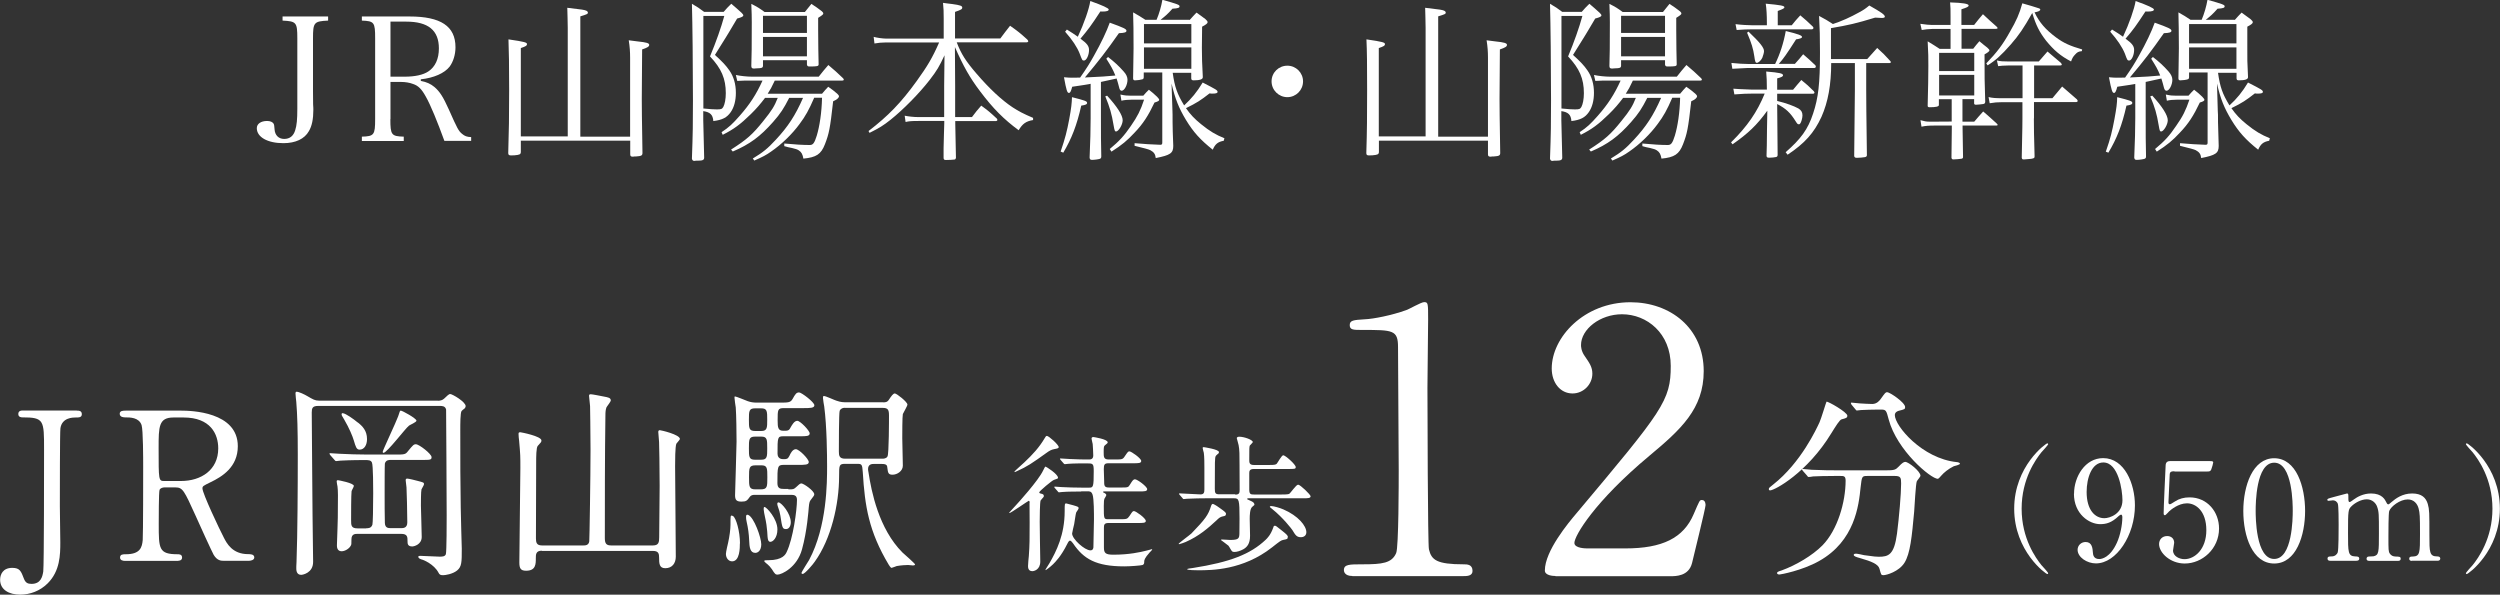 <svg viewBox="0 0 218.45 51.96" xmlns="http://www.w3.org/2000/svg"><rect x="0" y="0" width="218.45" height="51.96" fill="#333333" stroke="none"/><g fill="#fff"><path d="m6.7 35.88c.18 0 .45 0 .45.31 0 .29-.25.29-.54.29-.23 0-1.19 0-1.33.94-.05.31-.05 5.8-.05 6.82 0 .45.04 2.65.04 3.15 0 1.08-.02 2.5-1.1 3.58-.67.67-1.55.99-2.41.99-.97 0-1.75-.43-1.75-1.3 0-.45.23-1.04 1.06-1.04.67 0 .77.29 1.03.97.13.32.31.43.65.43.83 0 .96-.65 1.03-1.08.07-.54.07-9.31.07-10.68 0-2.54 0-2.79-1.89-2.79-.07 0-.36 0-.36-.29 0-.31.27-.31.45-.31h4.66z"/><path d="m15.81 35.88c.87 0 4.97.09 4.97 3.11 0 1.84-1.39 2.67-2.39 3.15-.63.31-.7.34-.7.54 0 .43 1.51 3.62 1.87 4.3.25.49.74 1.44 2.12 1.44.18 0 .54 0 .54.29 0 .25-.36.29-.45.29h-2.25c-.18 0-.54 0-.85-.52-.11-.18-1.39-2.97-1.58-3.42-.99-2.18-1.12-2.47-1.75-2.47h-.99c-.13 0-.36.07-.41.22-.07.18-.07 2.56-.07 2.97 0 2.18 0 2.65 1.66 2.65.12 0 .38 0 .38.29s-.32.29-.52.29h-4.45c-.18 0-.45-.04-.45-.29 0-.29.25-.29.5-.29 1.24 0 1.42-.58 1.48-1.24.04-.61.04-5.56.04-6.41 0-.67 0-3.19-.14-3.64-.23-.67-1.01-.67-1.42-.67-.11 0-.49 0-.49-.32 0-.27.32-.27.54-.27h4.83zm-.65.6c-1.3 0-1.3.81-1.3 2.67 0 2.83 0 2.88.49 2.88h1.46c1.77 0 3.26-.97 3.26-2.85 0-1.26-.68-2.7-3.03-2.7z"/><path d="m38.26 35.02c.2 0 .4-.05.54-.18.27-.25.41-.41.54-.41.18 0 1.35.68 1.35 1.06 0 .07-.04.14-.09.2-.13.09-.23.18-.27.23-.11.16-.11 1.15-.11 1.6 0 2.68 0 4.72.04 6.86 0 .56.09 3.48.09 3.56 0 1.19 0 1.57-.41 1.91-.4.32-1.04.41-1.22.41-.25 0-.32-.05-.41-.23-.38-.72-1.31-1.12-1.49-1.15-.25-.07-.27-.2-.27-.22 0-.09.09-.09.18-.09.25 0 1.42.07 1.69.07.2 0 .47 0 .54-.22.07-.23.07-2.92.07-3.39 0-.72-.04-9.11-.05-9.24-.07-.32-.36-.32-.54-.32h-10.64c-.5 0-.56.2-.56.58 0 1.42.07 7.94.07 9 0 .58.05 3.42.05 4.05 0 .97-.92 1.13-1.04 1.13-.43 0-.43-.43-.43-.59 0-.04 0-.25.02-.54.09-2.45.11-6.64.11-9.34 0-2.2-.04-3.53-.13-4.63-.02-.11-.07-.7-.07-.76 0-.07.02-.14.09-.14.22 0 .72.25.94.38.5.29.67.4 1.03.4h10.41zm-6.26 11.14c.18 0 .43 0 .54-.31.04-.11.07-1.42.07-2.75 0-.36 0-2.45-.11-2.68-.09-.22-.32-.22-.63-.22-1.21 0-1.87.04-2.11.05-.07 0-.32.04-.38.04-.07 0-.11-.04-.16-.11l-.36-.41s-.07-.09-.07-.13.02-.04.07-.04c.13 0 .68.05.79.05.83.04 1.62.07 2.47.07h2.39c.83 0 .92 0 1.15-.31.43-.52.49-.59.68-.59.29 0 1.37.85 1.37 1.12 0 .25-.09.25-.94.25h-2.65c-.12 0-.41 0-.49.32-.02.14-.02 2.2-.02 2.54 0 .47 0 2.4.02 2.65.02.45.31.45.54.45h.86c.2 0 .56 0 .56-.5 0-.7-.05-2.92-.07-3.06 0-.09-.07-.52-.07-.61 0-.11.02-.16.14-.16s.76.16.9.2c.5.13.56.14.56.29 0 .09-.2.38-.22.45-.05.2-.05 1.13-.05 1.42s.07 2.3.07 2.74c0 .65-.65.83-.83.83-.4 0-.41-.25-.41-.45 0-.38 0-.65-.56-.65h-3.82c-.18 0-.52 0-.52.47 0 .43 0 .47-.07.58-.14.25-.5.47-.79.47-.41 0-.41-.41-.41-.52 0-.23.05-1.26.05-1.46.02-.49.04-1.12.04-2.92 0-.4-.02-.54-.04-.77-.02-.07-.07-.36-.07-.43s.02-.11.11-.11c.05 0 1.39.25 1.39.5 0 .09-.2.4-.2.47-.04.31-.04 2.07-.04 2.52s0 .72.56.72h.74zm-.74-9.25c.41.32.81.72.81 1.46 0 .5-.23.92-.65.92-.27 0-.34-.25-.5-.79-.11-.38-.41-1.1-.85-1.85-.2-.32-.22-.36-.22-.45s.05-.11.13-.09c.25.04.9.49 1.28.81zm5.13-.15c0 .13-.56.36-.65.43-.31.23-1.93 2.38-2.23 2.38-.07 0-.07-.07-.07-.09 0-.13 1.17-2.59 1.35-3.1.14-.45.16-.5.23-.5.13 0 1.37.68 1.37.88z"/><path d="m47.34 48.12c-.52 0-.52.34-.52.65 0 .52 0 1.1-.85 1.1-.47 0-.59-.2-.59-.72 0-1.3.09-7.06.09-8.25 0-1.03 0-1.17-.11-2.39-.02-.09-.05-.49-.05-.58 0-.13.02-.16.16-.16.05 0 1.84.34 1.84.72 0 .13-.05.18-.32.47-.14.13-.14 1.03-.14 1.37 0 1.06-.02 5.74-.02 6.7 0 .36.05.63.52.63h3.64c.14 0 .45 0 .5-.36.02-.11.11-5.67.11-8.01 0-1.6-.04-3.64-.04-3.8 0-.14-.09-.77-.09-.9 0-.11.04-.14.16-.14s.94.16 1.13.2c.38.07.61.11.61.34 0 .11-.34.52-.38.61-.07.2-.09.38-.09.77-.05 3.33-.05 7.62-.05 10.66 0 .47.14.63.54.63h3.67c.5 0 .54-.29.54-.72 0-.7.04-3.85.04-4.48 0-1.55-.04-3.62-.05-3.83 0-.13-.07-.76-.07-.88 0-.11.04-.16.14-.16.09 0 1.75.38 1.75.77 0 .07-.29.36-.31.41-.11.25-.11 1.57-.11 1.98 0 .81.04 4.41.04 5.15 0 .43.02 2.36.02 2.74 0 .58-.32 1.01-.92 1.01-.52 0-.54-.4-.54-.95 0-.29-.04-.56-.52-.56h-9.72z"/><path d="m64.65 47.48c0 .38 0 1.57-.68 1.57-.31 0-.54-.29-.54-.65 0-.16.18-.94.2-1.01.11-.5.2-1.13.2-1.53 0-.76 0-.81.11-.81.02 0 .07.02.11.04.27.16.61 1.35.61 2.4zm4.25-4.72c.41 0 .45 0 .65-.18.23-.22.36-.34.47-.34.2 0 1.13.65 1.13.95 0 .11-.04.14-.34.54-.05.07-.11.2-.14.61-.02.23-.14 2.03-.59 3.66-.43 1.58-1.78 2.21-2.14 2.21-.16 0-.23-.04-.49-.47-.11-.16-.27-.34-.36-.41-.04-.04-.31-.23-.31-.31s.2-.07.36-.07c1.26 0 1.51-.52 1.6-.72.56-1.15.9-3.67.9-4.56 0-.43-.31-.43-.56-.43h-3.17c-.14 0-.29.04-.38.16-.25.34-.31.43-.74.43s-.56-.14-.56-.56c0-.29.13-4.07.13-4.68 0-.7-.02-2.34-.07-2.99-.02-.11-.11-.72-.11-.85 0-.07 0-.11.05-.11.09 0 .92.34 1.1.41.25.09.5.13.77.13h2.02c.74 0 .95 0 1.13-.31.25-.45.34-.58.58-.58.2 0 1.33.85 1.33 1.12 0 .25-.38.25-.97.25h-1.68c-.56 0-.56.13-.56 1.08 0 .63.04.9.5.9.38 0 .49 0 .63-.29.13-.22.32-.58.59-.58.25 0 1.08.86 1.08 1.1 0 .25-.31.25-.83.25h-1.46c-.52 0-.52.09-.52 1.51 0 .49.4.49.52.49.27 0 .38 0 .52-.29.09-.2.27-.58.56-.58s1.13.86 1.13 1.12-.36.25-.96.25h-1.22c-.56 0-.56.14-.56 1.6 0 .47.27.5.54.5h.4zm-2.38 4.79c0 .58-.31.76-.52.76-.45 0-.52-.47-.54-1.13-.02-.5-.09-1.04-.22-1.6-.04-.13-.05-.31-.05-.43 0-.16.07-.2.18-.16.52.2 1.15 2 1.15 2.57zm0-9.89c.52 0 .52-.29.52-.97 0-.77 0-1.01-.54-1.01h-.52c-.54 0-.54.25-.54.99s0 .99.54.99zm0 2.51c.52 0 .52-.27.52-.99 0-.77 0-1.03-.52-1.03h-.54c-.54 0-.54.25-.54 1.03 0 .72 0 .99.52.99zm-.05 2.59c.58 0 .58-.23.58-1.04s0-1.06-.52-1.06h-.5c-.58 0-.58.23-.58 1.04s0 1.06.56 1.06h.47zm.88 4.59c-.27 0-.27-.23-.31-.9-.02-.32-.09-.83-.2-1.3-.04-.13-.11-.58-.11-.65 0-.09 0-.2.07-.2.18 0 1.13 1.03 1.13 1.96 0 .74-.4 1.08-.59 1.08zm1.75-1.71c0 .32-.16.59-.41.59-.32 0-.34-.11-.5-1.17-.04-.25-.11-.52-.23-.83-.02-.07-.04-.13-.04-.2 0-.09.04-.14.12-.13.27.04 1.06.99 1.06 1.73zm8.06-10.48c.27 0 .38-.05.49-.2.25-.38.4-.58.54-.58.16 0 1.1.74 1.1.97 0 .13-.34.68-.4.83-.05.22-.05 1.78-.05 2.11 0 .34.05 2.02.05 2.4 0 .47-.49.79-.9.79-.38 0-.4-.18-.45-.58-.02-.22-.04-.36-.49-.36h-.7c-.13 0-.5 0-.5.45 0 .09.02.18.04.29.25 1.66.9 4.93 2.97 7 .18.16 1.1.97 1.1 1.04s-.11.09-.18.09-.36-.04-.43-.04c-.18 0-.59.02-.99.09-.07.02-.41.16-.45.16-.09 0-.2-.2-.25-.27-1.75-2.92-2.09-5.13-2.27-8.08-.05-.72-.09-.74-.52-.74h-1.01c-.54 0-.54.11-.54 1.1 0 2.43-.7 5.47-2.12 7.44-.14.22-.87 1.08-1.06 1.08-.07 0-.11-.05-.11-.09 0-.07.56-.95.67-1.13 1.57-2.94 1.57-6.79 1.57-8.19 0-.94-.02-3.48-.25-5.22-.02-.11-.11-.61-.11-.74 0-.05 0-.18.07-.18.18 0 .97.38 1.1.41.11.04.4.14.74.14h3.37zm-3.36.47c-.2 0-.4.14-.43.27-.07.2-.07 3.19-.07 3.55s.04.63.54.63h3.24c.13 0 .36 0 .47-.2.13-.2.13-3.28.13-3.56 0-.5-.07-.68-.56-.68h-3.31z"/><path d="m89.98 43.92s-.01-.16-.09-.16c-.04 0-1.57 1.07-1.68 1.07-.01 0-.03-.01-.03-.03s.52-.56.58-.64c.17-.18 1.98-2.17 2.39-3.05.08-.16.16-.34.21-.34.04 0 1.09.65 1.09.98 0 .06-.04.08-.35.18-.17.05-1.29.99-1.29 1.09 0 .06.05.09.1.1.22.05.3.08.3.22 0 .03 0 .06-.03.09-.03.05-.22.25-.25.3-.07.14-.08 1.57-.08 1.86-.01.49.05 2.93.05 3.47 0 .74-.57.85-.69.85-.38 0-.38-.34-.38-.46 0-.1.05-.77.07-.87.07-.98.07-1.48.07-2.9 0-.82-.01-1.6-.01-1.77zm2.53-4.86c0 .1-.05.12-.42.19-.21.04-.39.13-.66.33-1.27.91-1.66 1.18-2.57 1.59-.14.06-.16.08-.18.08-.01 0-.04 0-.04-.04s.77-.71.88-.82c.72-.68 1.29-1.3 1.75-2.08.1-.17.13-.22.21-.22.16 0 1.03.77 1.03.98zm1.95 3.89c-.3 0-1.18 0-1.64.04-.05 0-.23.03-.29.03-.04 0-.07-.03-.1-.08l-.26-.3q-.05-.06-.05-.09s.01-.03.05-.03c.09 0 .49.04.57.04.6.03 1.17.05 1.78.05h.66c.35 0 .39-.07.39-1.43 0-.68-.06-.69-.61-.69-.3 0-1.18 0-1.64.04-.05 0-.23.03-.27.03-.05 0-.08-.03-.12-.08l-.26-.3c-.04-.06-.05-.06-.05-.09 0-.01.01-.03.05-.03.05 0 .69.05.82.05.95.04.98.04 1.66.04.12 0 .38 0 .38-.35 0-.29-.04-.86-.05-1-.01-.08-.1-.4-.1-.47 0-.12.08-.14.17-.14.01 0 1.24.18 1.24.46 0 .06-.01.08-.25.27-.08.06-.1.16-.1.58s0 .65.43.65h.56c.6 0 .68 0 .86-.29.26-.38.29-.42.4-.42.16 0 1.03.61 1.03.84 0 .2-.25.2-.7.2h-2.15c-.35 0-.42.1-.42.52 0 .16.03.86.03 1 0 .42 0 .6.42.6h1.03c.6 0 .66 0 .81-.26.21-.35.3-.46.43-.46.21 0 1.07.64 1.07.86 0 .2-.23.2-.69.2h-3.04c-.08 0-.12 0-.12.05 0 .04.04.06.12.09.05.03.16.09.16.18 0 .06-.14.27-.16.31-.04.12-.06.22-.06.64 0 1.13 0 1.16.39 1.16h1c.6 0 .66 0 .86-.29.25-.38.27-.42.39-.42.16 0 1.03.62 1.03.86 0 .18-.23.18-.7.18h-2.56c-.38 0-.4.17-.4.43v1.7c0 .49.12.64.83.64 1.38 0 2.34-.22 2.86-.35.08-.01.47-.13.49-.13.01 0 .04 0 .04.03s-.19.22-.23.26c-.44.49-.47.68-.47.79 0 .14 0 .23-.14.3-.17.05-1.08.12-1.6.12-2.47 0-3.56-.65-4.47-2-.05-.06-.18-.25-.27-.25-.08 0-.14.08-.25.3-.53 1.07-1.03 1.56-1.24 1.77-.26.25-.61.51-.65.51-.01 0-.01-.01-.01-.03 0-.04.29-.47.34-.56.61-1.05 1.34-2.5 1.34-4.56 0-.64 0-.68.14-.68.01 0 .47.12.61.16.43.13.47.14.47.26 0 .08-.21.34-.22.39-.05.16-.14.86-.17 1-.03.1-.18.77-.18.82 0 .48 1.1 1.47 1.6 1.47.08 0 .22-.01.26-.25.01-.12.05-2.29.05-2.46 0-.48 0-1.79-.12-2.15-.1-.3-.25-.3-.46-.3h-.52z"/><path d="m107.12 44.93c0 .1-.05.16-.27.19-.23.04-.38.18-.53.33-.75.7-1.56 1.4-2.72 1.91-.09.04-.51.19-.56.19-.03 0-.05 0-.05-.03 0-.06 1-.79 1.12-.91 1.21-1.26 1.47-1.6 1.72-2.42.01-.03.06-.16.14-.16.04 0 .25.09.6.35.51.36.56.42.56.53zm.81-1.71c.35 0 .39-.14.39-.42 0-.73-.01-1.48-.01-2.22 0-.81 0-1.29-.08-1.68-.01-.1-.16-.56-.16-.61 0-.12.17-.13.22-.13.42 0 1.18.27 1.18.47 0 .05-.23.25-.26.3-.05.12-.05.23-.05 1.25 0 .23 0 .45.4.45h1.35c.49 0 .58-.03.66-.12s.42-.73.56-.73c.18 0 1.09.81 1.09 1.03 0 .17-.08.17-.7.17h-2.96c-.4 0-.4.21-.4.4v1.4c0 .42.14.43.42.43h2.38c.16 0 .57 0 .68-.05.14-.08.61-.81.79-.81.19 0 1.09.88 1.09 1.01 0 .18-.23.18-.69.18h-4.76s-.1.01-.1.06c0 .03.04.04.3.16.21.09.31.16.34.3.01.06-.01.09-.18.22-.22.16-.23.78-.23 1.07 0 .08.03 1.31.03 1.47 0 .69-.26.99-.6 1.18-.26.14-.55.23-.77.23-.05 0-.12-.01-.18-.04-.08-.04-.27-.44-.34-.51-.09-.09-.65-.48-.65-.49 0-.04.05-.05.08-.05.04 0 .61.04.73.04.74 0 .79-.14.8-.57 0-.38.01-.91.01-1.3 0-1.66-.05-1.77-.47-1.77h-2.48c-.23 0-1.2.01-1.64.04-.04 0-.23.03-.29.03-.04 0-.07-.03-.1-.08l-.26-.3q-.05-.06-.05-.09s.03-.03.05-.03c.26 0 1.53.09 1.83.09s.34-.17.34-.43v-1.86c0-.36 0-1.01-.05-1.34-.01-.05-.1-.35-.1-.42s.04-.08.09-.08c.01 0 1.33.19 1.33.43 0 .03 0 .06-.01.09-.04.04-.25.21-.27.26-.08.16-.08.43-.08 2.85 0 .39.05.49.39.49h1.4zm4.59 3.72c0 .16-.05.17-.36.23-.22.04-.3.1-1.01.66-2.55 2-5.29 2-6.47 2-.14 0-.95 0-.95-.1 0-.03.31-.08.51-.1 3.24-.51 5.02-1.2 6.36-2.47.14-.14.42-.4.65-1.04.05-.16.06-.18.16-.18.08 0 .13.05.6.42.43.34.53.44.53.58zm1.63-.44c0 .29-.21.44-.48.44-.36 0-.47-.17-.74-.62-.04-.07-.82-1.09-1.75-1.83-.2-.16-.22-.17-.22-.22s.1-.05.13-.05c.21 0 .78.17 1.05.29 1.3.56 2.01 1.44 2.01 2z"/><path d="m118.17 50.33c-.7 0-.74-.42-.74-.51 0-.51.48-.51 1.63-.51 1.73 0 2.56-.1 2.94-.99.22-.54.22-6.18.22-7.3 0-1.54-.06-8.99-.06-10.69 0-1.5-.45-1.5-3.13-1.5-.77 0-1.09 0-1.09-.42s.32-.45 1.31-.51c.77-.03 2.37-.35 3.62-.8.22-.06 1.31-.7 1.57-.7.35 0 .35.1.35 1.54 0 .86-.06 4.99-.06 5.95 0 1.47.03 13.76.13 14.11.22.93.67 1.31 3.04 1.31.29 0 .77 0 .77.58 0 .45-.51.45-.8.45h-9.7z"/><path d="m135.92 50.33c-.19 0-.93-.03-.93-.48 0-1.7 2.05-4.16 2.78-5.02 7.55-8.99 8.22-9.82 8.22-12.86 0-2.85-2.08-4.51-4.26-4.51-1.92 0-3.58 1.31-3.58 2.69 0 .1 0 .51.32.96.42.61.67.96.67 1.54 0 .93-.77 1.73-1.73 1.73-1.09 0-1.82-.96-1.82-2.18 0-2.72 2.82-5.79 6.88-5.79 3.46 0 6.4 2.24 6.4 6.02 0 3.3-2.02 5.12-4.74 7.39-4.83 4.03-6.56 7.01-6.56 7.62 0 .48 1.02.48 1.15.48h3.3c3.23 0 5.09-.9 5.98-3.01.51-1.18.51-1.22.71-1.22.32 0 .32.38.32.45 0 .26-1.02 4.38-1.18 5.06-.29 1.15-1.41 1.15-1.92 1.15h-10.02z"/><path d="m161.42 36.33c0 .18-.13.22-.5.31-.18.05-.5.58-.9 1.22-2.09 3.44-4.95 4.99-5.35 4.99-.07 0-.11-.04-.11-.11 0-.11.04-.13.38-.4 2.43-1.91 3.8-4.9 4.05-5.44.13-.27.59-1.8.61-1.8.12-.05 1.82.92 1.82 1.22zm1.74 5.26c-.47 0-.47.04-.58.99-.16 1.58-.5 4.7-3.64 6.45-1.48.83-3.35 1.17-3.44 1.17-.05 0-.22 0-.22-.13 0-.09.09-.13.41-.23 1.24-.45 2.68-1.3 3.55-2.18 1.33-1.35 2.03-3.8 2.03-5.67 0-.4-.18-.4-.45-.4h-.54c-.67 0-1.53.02-1.85.04-.07.02-.32.05-.38.05-.07 0-.11-.05-.16-.13l-.36-.41c-.05-.07-.07-.09-.07-.11 0-.04.02-.05.07-.05.13 0 .67.07.79.07.88.04 1.62.05 2.47.05h3.94c.81 0 .9-.04 1.19-.34.27-.29.43-.4.56-.4.29 0 1.33.83 1.33 1.21 0 .09-.29.41-.32.49-.09.18-.2 2.23-.23 2.65-.2 2.18-.34 3.66-.85 4.47-.49.77-1.57 1.08-1.84 1.08-.2 0-.2-.05-.34-.56-.11-.41-.72-.65-1.66-.92-.4-.11-.59-.18-.59-.29s.16-.11.2-.11c.13 0 .61.11.7.13.95.13 1.06.14 1.28.14.86 0 1.35-.16 1.6-2.02.18-1.39.36-3.48.36-4.39 0-.49-.04-.65-.54-.65h-2.43zm.9-5.8c-.45 0-1.06.02-1.44.04-.05 0-.31.04-.36.04s-.07-.02-.14-.11l-.34-.41s-.05-.09-.05-.13c0-.02.02-.04.05-.04.11 0 .63.07.74.07.2.02.96.05 1.08.05.41 0 .65-.31.76-.47.36-.5.4-.56.54-.56.23 0 1.57.9 1.57 1.3 0 .18-.05.2-.54.32-.09.02-.36.11-.36.38 0 .94 2.38 3.8 5.42 4.11.05 0 .27.04.27.14 0 .09-.47.2-.54.22-.47.23-.87.56-1.1.83-.04.05-.23.27-.29.27-.61 0-3.58-2.48-4.3-5.2-.2-.77-.23-.85-.65-.85h-.31z"/><path d="m178.38 49.38c.1.11.59.64.59.71 0 .02-.02.07-.08.07-.12 0-2.89-1.99-2.89-5.71s2.77-5.71 2.89-5.71c.06 0 .08.05.08.07 0 .07-.49.6-.59.71-.48.6-1.73 2.31-1.73 4.93s1.25 4.33 1.73 4.93z"/><path d="m181.23 43.14c0-1.49.97-3.11 2.54-3.11 1.88 0 2.78 2.25 2.78 4.13 0 2.61-1.62 5.07-3.41 5.07-.78 0-1.6-.54-1.6-1.19 0-.37.3-.68.7-.68.56 0 .61.53.64.95.01.13.04.54.55.54.22 0 .96-.13 1.55-1.44.29-.64.47-1.55.47-2.21 0-.07-.01-.23-.11-.23-.07 0-.18.1-.22.13-.61.58-1.08.7-1.61.7-.95 0-2.29-.88-2.29-2.66zm4.23.57c0-.86-.35-3.3-1.67-3.3-1 0-1.46 1.33-1.46 2.58 0 1.57.73 2.29 1.55 2.29.47 0 1.58-.38 1.58-1.57z"/><path d="m190 41.18c-.41 0-.41.11-.42.48-.01.18-.1 2.21-.1 2.22 0 .1.02.18.11.18.07 0 .11-.02.47-.25.35-.23.77-.35 1.26-.35 1.57 0 2.58 1.28 2.58 2.72 0 1.78-1.47 3.06-3 3.06-1.27 0-2.24-.94-2.24-1.7 0-.4.28-.7.71-.7.35 0 .61.22.61.59 0 .1-.1.56-.1.67 0 .52.58.76 1 .76.88 0 1.91-.85 1.91-2.53s-.92-2.35-1.69-2.35-1.45.6-1.56.7c-.06.05-.29.34-.37.34-.1 0-.11-.08-.11-.19 0-.48.14-3.45.17-4.1 0-.16.02-.44.38-.44h3.43c.24 0 .35 0 .35.12 0 .07-.1.43-.17.61s-.19.18-.35.18h-2.87z"/><path d="m198.72 49.24c-1.9 0-2.7-2.39-2.7-4.59s.82-4.61 2.7-4.61c1.94.01 2.7 2.49 2.7 4.61s-.77 4.59-2.7 4.59zm0-8.81c-1.6 0-1.62 3.6-1.62 4.21 0 .49 0 4.21 1.62 4.2 1.59 0 1.62-3.57 1.62-4.2 0-.5 0-4.21-1.62-4.21z"/><path d="m210.75 49.01c-.22 0-.23-.14-.23-.19 0-.18.14-.19.32-.19.62-.02.62-.35.62-1.97s-.02-1.81-.12-2.22c-.11-.43-.42-.8-.95-.8-.67 0-1.46.6-1.62 1.01-.07.19-.07 1.91-.07 2.24 0 1.16 0 1.3.12 1.48s.28.25.49.26c.35.01.46.01.46.19 0 .19-.17.19-.28.19h-2.41c-.11 0-.29 0-.29-.19 0-.07.04-.14.1-.17.06-.04.42-.02.5-.04.48-.1.48-.35.48-2.01s0-1.88-.16-2.33c-.1-.29-.41-.64-.9-.64-.52 0-1.07.34-1.33.6-.29.29-.31.31-.31 2.36 0 1.67 0 2 .62 2.03.18 0 .36.01.36.19s-.17.19-.26.19h-2.27c-.06 0-.24 0-.24-.19s.16-.19.36-.19c.3 0 .48-.2.53-.35.08-.25.08-1.99.08-2.4 0-.34 0-1.64-.07-1.85-.04-.12-.18-.3-.44-.3-.05 0-.3.04-.36.04-.02 0-.12 0-.12-.08 0-.1.04-.11.59-.26.28-.07 1.03-.28 1.13-.3.12 0 .12.06.12.35 0 .31.01.4.12.4.05 0 .29-.18.36-.23.3-.22.83-.52 1.5-.52.97 0 1.22.54 1.34.78.02.05.08.17.16.17.06 0 .08-.02.28-.19.37-.32.96-.76 1.81-.76s1.21.38 1.37.92c.14.5.14.73.14 2.75 0 1.44 0 1.83.67 1.83.08 0 .28 0 .28.2 0 .12-.11.18-.23.18h-2.25z"/><path d="m216.06 39.52c-.1-.11-.59-.64-.59-.71 0-.02.02-.07.08-.07.12 0 2.89 1.99 2.89 5.71s-2.77 5.71-2.89 5.71c-.06 0-.08-.05-.08-.07 0-.07.49-.6.59-.71.48-.6 1.73-2.31 1.73-4.93s-1.25-4.33-1.73-4.93z"/><path d="m28.67 1.44v.36c-1.23.06-1.32.15-1.32 1.54v4.64q0 .18.01 1.14c.02.23.02.41.02.48 0 .79-.12 1.41-.39 1.86-.38.68-1.17 1.05-2.23 1.05-1.38 0-2.32-.53-2.32-1.31 0-.38.36-.63.9-.63.27 0 .48.09.57.24q.06.1.08.48c.03.53.36.85.84.85s.82-.25.97-.78c.13-.4.18-.94.18-1.84v-6.18c0-1.39-.09-1.48-1.29-1.54v-.36h3.99z"/><path d="m34.11 10.41c0 1.38.09 1.5 1.17 1.53v.38h-3.66v-.38c1.07-.03 1.16-.15 1.16-1.53v-7.07c0-1.39-.08-1.5-1.16-1.54v-.36h4.16c2.74 0 4.02.85 4.02 2.69 0 .65-.2 1.27-.51 1.69-.45.58-1.39.99-2.52 1.11v.14c.51.1.85.25 1.2.54.46.4.75.85 1.25 1.96.74 1.67.85 1.88 1.16 2.13.22.19.43.27.79.28v.33h-2.34c-.59-1.63-1.21-3.15-1.63-3.88-.36-.65-.65-.94-1.1-1.09-.31-.12-.69-.18-1.06-.18h-.92v3.25zm1.25-3.71c.9 0 1.63-.16 2.07-.46.6-.4.92-1.09.92-2.01 0-1.58-.93-2.34-2.85-2.34h-1.38v4.81h1.25z"/><path d="m45.51 12.28v1c-.01.21-.1.25-.55.29-.13 0-.22 0-.29.01h-.03c-.17 0-.23-.06-.23-.21.06-1.9.08-3.21.08-5.52 0-2.15-.02-3.39-.06-4.41 1.44.21 1.62.27 1.62.42 0 .12-.09.19-.54.34v7.72h4.1v-9.49c0-.45-.03-1.33-.04-1.75 1.39.16 1.47.18 1.65.25.09.04.15.1.15.17 0 .12-.07.15-.66.33v10.51s4.35 0 4.35 0v-6.88c0-.54-.03-.97-.12-1.54.34.05.62.08.78.1.77.08 1.01.15 1.01.3s-.15.24-.62.4l-.03 4.35c0 .85.01 1.54.06 4.71-.01.21-.1.26-.55.29-.12 0-.21 0-.27.02h-.03c-.17 0-.22-.06-.22-.21v-1.19h-9.54z"/><path d="m61.45 10.5c0 .17.03 1.25.08 3.27 0 .21-.13.27-.55.27-.14 0-.24 0-.3.02h-.02c-.12 0-.18-.08-.2-.2.08-2.17.09-3.12.09-5.07 0-2.97-.04-6.73-.09-8.46.5.29.63.38 1.07.71h1.7c.27-.31.36-.41.67-.71.4.35.54.45.9.79.12.12.15.17.15.23 0 .09-.15.17-.54.27-.72 1.23-.86 1.44-.95 1.59l-.99 1.59c.69.63.96.92 1.26 1.35.38.54.57 1.2.57 1.96 0 .67-.15 1.26-.45 1.69-.33.47-.72.68-1.52.78-.04-.56-.28-.78-.88-.87v.78zm.01-1.02c.62.06.91.08 1.17.08.38 0 .46-.03.57-.21.13-.24.22-.69.22-1.21 0-1.26-.38-2.15-1.38-3.21.54-1.29.97-2.52 1.25-3.54h-1.83v8.1zm9.68-.93c-.46 1.06-.76 1.6-1.27 2.28-.65.89-1.58 1.79-2.5 2.42-.42.3-.73.46-1.46.78l-.13-.18c.88-.53 1.3-.87 2.01-1.64 1.06-1.14 1.7-2.11 2.38-3.66h-1.21c-.48.94-.75 1.36-1.41 2.11-1.11 1.26-2.04 1.95-3.52 2.58l-.15-.17c1.38-.88 1.89-1.33 2.82-2.5.76-.94.97-1.29 1.26-2.02h-1.11c-.39.52-.75.94-1.24 1.42-.92.9-1.49 1.32-2.46 1.81l-.1-.23c.65-.43.96-.72 1.6-1.45.87-.99 1.43-1.85 1.98-3.06h-1.5c-.15 0-.34.02-.71.03l-.12-.52c.38.09 1.03.15 1.42.15h5.82c.36-.46.48-.6.84-1.02.58.48.75.65 1.28 1.15.04.04.07.09.07.12 0 .06-.04.09-.15.09h-5.88c-.29.61-.35.73-.62 1.15h4.75c.23-.27.3-.36.54-.61.38.27.48.34.79.61.11.1.15.17.15.21 0 .15-.17.3-.51.45-.27 2.42-.36 2.83-.72 3.76-.34.87-.75 1.14-1.88 1.25-.07-.38-.16-.56-.4-.72-.12-.08-.29-.14-.6-.21l-.34-.07c-.11-.03-.22-.06-.33-.09v-.23c.97.09 1.65.13 2.22.13.29 0 .41-.15.62-.82.25-.83.43-2.02.46-3.31h-.69zm-4.47-2.79c-.02.17-.11.2-.51.21-.12 0-.2.02-.24.02h-.04c-.17 0-.23-.06-.23-.23.03-.94.04-1.62.04-3.82 0-.38-.01-.92-.04-1.6.54.27.71.38 1.16.71h3.52c.24-.31.32-.41.57-.71.42.27.54.36.92.65.09.09.12.13.12.18 0 .09-.07.15-.45.39v1.05q.01 1.96.04 2.95v.06c0 .17-.11.19-.81.19-.13 0-.19-.04-.21-.17v-.38h-3.84zm3.84-4.38h-3.84v1.5h3.84zm-3.84 1.85v1.69h3.84v-1.69z"/><path d="m87.41 3.36c.38-.5.48-.65.85-1.11.68.48.87.63 1.5 1.2.06.07.09.12.09.15 0 .06-.07.1-.16.1h-6.09c.39 1.02.79 1.65 1.75 2.76 1.09 1.27 2.17 2.28 3.12 2.91.54.35.93.56 1.8.93v.19c-.62.1-.93.33-1.26.89-1.3-.96-2.23-1.89-3.36-3.39-.92-1.21-1.48-2.22-2.21-3.88l.02 3.38v2.74h1.47c.34-.46.46-.6.81-1 .62.45.79.6 1.37 1.14.03.04.04.09.04.12 0 .04-.06.09-.13.09h-3.55v.21c.04 2.13.04 2.25.06 3-.03.1-.04.13-.12.15-.04.02-.55.04-.75.04-.15 0-.21-.04-.21-.19v-.83c.01-.61.03-1.03.03-1.19.01-.57.03-.97.03-1.02v-.18h-2.26c-.59 0-.84.02-1.12.09l-.08-.55c.35.07.79.12 1.2.12h2.25v-2.73l.03-2.67c-.45.97-.66 1.33-1.3 2.16-.92 1.19-2.33 2.61-3.42 3.48-.63.5-.97.71-1.83 1.14l-.09-.16c1.72-1.32 2.83-2.46 4.21-4.37.93-1.29 1.37-2.02 1.96-3.37h-4.67c-.33 0-.67.03-.98.09l-.07-.58c.27.08.81.15 1.02.15h5.1v-1.74c0-.66-.01-.85-.06-1.38.34.04.62.09.79.1.74.1.89.17.89.31s-.08.19-.63.38v2.32z"/><path d="m92.68 13.24c.4-1.17.55-1.77.75-2.83.18-.98.22-1.36.24-1.92 1.14.29 1.32.35 1.32.5 0 .12-.11.18-.51.24-.39 1.73-.84 2.88-1.57 4.11l-.22-.09zm2.6-5.91q-.48.09-1.59.25c-.12.44-.18.54-.29.54-.15 0-.22-.23-.43-1.37.33.03.48.04.69.04q.13 0 .72-.01c.57-.81.83-1.23 1.21-1.91.63-1.12 1.11-2.13 1.38-2.89 1.21.44 1.46.55 1.46.71 0 .13-.15.19-.66.21-1.12 1.6-1.7 2.34-2.97 3.87 1.62-.08 1.68-.08 2.66-.17-.22-.55-.38-.82-.79-1.47l.15-.15c.51.39.95.79 1.37 1.27.23.25.33.49.33.72 0 .45-.27.96-.51.96-.1 0-.18-.09-.22-.29-.06-.25-.12-.45-.22-.78q-.64.15-1.37.3v3.02c0 1.94 0 1.98.03 3.48 0 .12-.03.17-.1.21-.09.04-.47.1-.71.1-.15 0-.2-.06-.21-.2.06-1.3.09-2.59.09-3.43v-3.03zm-2.06-4.75c.46.28.6.38.96.63.54-1.15.99-2.44 1.09-3.12q1.61.57 1.61.74c0 .12-.17.18-.57.18-.01 0-.1 0-.16-.01-.81 1.24-1.07 1.59-1.74 2.38.58.42.75.65.75.99 0 .44-.22.92-.44.92-.15 0-.16-.02-.38-.61-.22-.56-.64-1.2-1.27-1.91l.15-.18zm3.51 5.77c.88.96 1.37 1.72 1.37 2.16 0 .38-.36.98-.58.98-.1 0-.13-.06-.21-.52-.17-1.02-.33-1.58-.73-2.55l.16-.06zm3.18 0c.2-.24.27-.3.48-.51.31.25.42.33.72.62.15.16.18.21.18.27 0 .08-.13.15-.41.23-.54 1.14-.99 1.85-1.75 2.64-.62.67-1.11 1.08-2.01 1.65l-.15-.23c.81-.67 1.26-1.15 1.85-2.02.58-.84.84-1.35 1.15-2.29h-1.09c-.33 0-.65.03-.89.09l-.09-.54c.41.09.59.1.88.1h1.12zm4.04-6.6c.26-.28.33-.38.6-.65.36.26.47.33.78.57.13.12.19.19.19.27 0 .1-.13.21-.48.39l-.02 1.85c0 .87.02 1.35.08 2.52v.05c0 .18-.25.27-.81.27-.13 0-.2-.05-.2-.18v-.48h-1.62c.18 1.26.39 1.84 1 2.85.64-.59 1.12-1.17 1.62-2 1.18.61 1.3.67 1.3.82 0 .1-.12.15-.46.15-.03 0-.13 0-.24-.02-.78.61-1.1.82-2.06 1.29.38.55.75.94 1.32 1.4.75.61 1.29.93 2.04 1.23l-.06.22c-.51.09-.75.29-.96.78-1.09-.87-1.68-1.52-2.34-2.6-.63-1.05-.94-1.83-1.26-3.18l.08 2.4c.01.1.01.45.01.98.01.49.01.97.06 2.07 0 .63-.25.81-1.53 1.06-.04-.36-.17-.52-.48-.69q-.16-.09-1.37-.38v-.23c1.01.09 1.32.1 2.24.14.15 0 .18-.05.18-.2v-6.12h-1.62v.4c0 .12-.03.17-.12.2-.11.04-.44.09-.63.09-.12 0-.17-.03-.18-.17q.04-1.78.04-2.62c0-1.17-.01-2.55-.04-3.15.48.27.63.36 1.07.65h.98c.22-.51.42-1.2.51-1.75 1.33.38 1.5.44 1.5.57s-.12.18-.62.21c-.46.51-.59.61-1.04.97h2.52zm.15 2.04v-1.69h-4.14v1.69zm-4.14.35v1.87h4.14v-1.87z"/><path d="m113.86 7.11c0 .77-.62 1.38-1.37 1.38s-1.38-.61-1.38-1.38.62-1.37 1.38-1.37 1.37.62 1.37 1.37z"/><path d="m120.49 12.28v1c-.01.21-.11.25-.56.29-.13 0-.22 0-.29.01h-.03c-.17 0-.22-.06-.22-.21.06-1.9.07-3.21.07-5.52 0-2.15-.01-3.39-.06-4.41 1.44.21 1.62.27 1.62.42 0 .12-.09.19-.54.34v7.72h4.09v-9.49c0-.45-.03-1.33-.04-1.75 1.39.16 1.47.18 1.65.25.09.04.15.1.15.17 0 .12-.08.15-.66.33v10.51s4.35 0 4.35 0v-6.88c0-.54-.03-.97-.12-1.54.35.05.62.08.78.1.76.08 1 .15 1 .3s-.15.24-.62.4l-.03 4.35c0 .85.01 1.54.06 4.71-.01.21-.1.26-.55.29-.12 0-.21 0-.27.02h-.03c-.17 0-.22-.06-.22-.21v-1.19h-9.54z"/><path d="m136.43 10.5c0 .17.03 1.25.08 3.27 0 .21-.13.27-.55.27-.14 0-.24 0-.3.02h-.02c-.12 0-.18-.08-.2-.2.08-2.17.09-3.12.09-5.07 0-2.97-.04-6.73-.09-8.46.5.29.63.38 1.07.71h1.7c.27-.31.36-.41.67-.71.4.35.54.45.9.79.12.12.15.17.15.23 0 .09-.15.17-.54.27-.72 1.23-.86 1.44-.95 1.59l-.99 1.59c.69.63.96.92 1.26 1.35.38.54.57 1.2.57 1.96 0 .67-.15 1.26-.45 1.69-.33.47-.72.68-1.52.78-.04-.56-.28-.78-.88-.87v.78zm.01-1.02c.62.06.91.08 1.17.08.38 0 .46-.03.57-.21.13-.24.22-.69.22-1.21 0-1.26-.38-2.15-1.38-3.21.54-1.29.97-2.52 1.25-3.54h-1.83v8.1zm9.68-.93c-.46 1.06-.76 1.6-1.27 2.28-.65.89-1.58 1.79-2.5 2.42-.42.3-.73.46-1.46.78l-.13-.18c.88-.53 1.3-.87 2.01-1.64 1.06-1.14 1.7-2.11 2.38-3.66h-1.21c-.48.94-.75 1.36-1.41 2.11-1.11 1.26-2.04 1.95-3.52 2.58l-.15-.17c1.38-.88 1.89-1.33 2.82-2.5.76-.94.97-1.29 1.26-2.02h-1.11c-.39.52-.75.94-1.24 1.42-.92.9-1.49 1.32-2.46 1.81l-.1-.23c.65-.43.96-.72 1.6-1.45.87-.99 1.43-1.85 1.98-3.06h-1.5c-.15 0-.34.02-.71.03l-.12-.52c.38.09 1.03.15 1.42.15h5.82c.36-.46.48-.6.84-1.02.58.48.75.65 1.28 1.15.04.04.07.09.07.12 0 .06-.04.09-.15.09h-5.88c-.29.61-.35.73-.62 1.15h4.75c.23-.27.3-.36.54-.61.38.27.48.34.79.61.11.1.15.17.15.21 0 .15-.17.3-.51.45-.27 2.42-.36 2.83-.72 3.76-.34.87-.75 1.14-1.88 1.25-.07-.38-.16-.56-.4-.72-.12-.08-.29-.14-.6-.21l-.34-.07c-.11-.03-.22-.06-.33-.09v-.23c.97.09 1.65.13 2.22.13.29 0 .41-.15.62-.82.25-.83.43-2.02.46-3.31h-.69zm-4.47-2.79c-.02.17-.11.2-.51.21-.12 0-.2.02-.24.02h-.04c-.17 0-.23-.06-.23-.23.03-.94.04-1.62.04-3.82 0-.38-.01-.92-.04-1.6.54.27.71.38 1.16.71h3.52c.24-.31.32-.41.57-.71.42.27.54.36.92.65.09.09.12.13.12.18 0 .09-.07.15-.45.39v1.05q.01 1.96.04 2.95v.06c0 .17-.11.19-.81.19-.13 0-.19-.04-.21-.17v-.38h-3.84zm3.84-4.38h-3.84v1.5h3.84zm-3.84 1.85v1.69h3.84v-1.69z"/><path d="m154.39 7.84c-.01-.81-.01-1.02-.06-1.59 1.2.1 1.47.17 1.47.33 0 .1-.12.17-.51.27v.99h1.39c.32-.38.41-.5.72-.85.48.39.63.52 1.09.98.04.06.06.09.06.12 0 .06-.06.1-.13.1h-3.13v.63c.79.19 1.46.44 1.86.66.24.15.35.32.35.6 0 .24-.11.63-.21.73-.01.03-.06.05-.1.05-.11 0-.14-.03-.29-.27-.46-.74-.84-1.1-1.61-1.5 0 .94.02 2.1.04 4.42 0 .13-.03.18-.13.21-.11.03-.41.06-.6.06-.18 0-.24-.04-.24-.18q.03-.65.04-2.25.01-1.09.03-1.68c-.91 1.26-1.68 1.99-3.04 2.94l-.13-.17c1.43-1.41 2.28-2.65 2.94-4.26h-1.12c-.41 0-.76.01-1.53.07l-.09-.5q.27.03 1.61.08h1.33zm2.44-2.25c.33-.38.44-.48.73-.85.48.42.63.54 1.08.98.02.04.03.09.03.1 0 .06-.06.12-.12.12h-5.83s-.45.03-1.35.07l-.08-.51c.56.06 1.12.09 1.44.09h2.38c.42-.85.74-1.83.93-2.88 1.11.27 1.42.39 1.42.52 0 .09-.13.15-.52.21-.83 1.3-1.12 1.71-1.51 2.14h1.39zm-.27-3.38c.31-.39.42-.51.75-.87.48.41.62.52 1.09.98.04.04.06.09.06.12 0 .06-.06.12-.13.12h-5.14c-.55 0-.86.02-1.44.06l-.1-.51c.45.06 1.15.1 1.54.1h1.2v-.18c0-.69-.03-1.26-.1-1.71 1.29.12 1.63.18 1.63.31 0 .1-.1.15-.58.33v1.25h1.23zm-3.79.54c1.02.97 1.37 1.41 1.37 1.72 0 .14-.08.39-.15.58-.11.23-.33.44-.48.44-.12 0-.16-.13-.22-.58-.09-.63-.24-1.14-.63-2.05l.12-.1zm7.24 2.75c0 1.9-.27 3.4-.85 4.71-.65 1.41-1.46 2.31-2.96 3.31l-.17-.22c1.33-1.16 1.95-2 2.4-3.38.46-1.38.6-2.61.6-5.34 0-1.29-.02-2.17-.08-3.19.56.3.72.39 1.21.71.74-.24 1.54-.6 2.29-1.02.39-.21.54-.31.89-.6 1.09.62 1.36.81 1.36.99 0 .06-.12.1-.25.1-.02 0-.35-.02-.6-.03-1.68.51-2.29.65-3.86.92v2.7h3.17q.45-.51.87-.97c.5.45.66.61 1.15 1.15.03.04.04.06.04.09 0 .05-.04.08-.1.08h-2.05v2.34c0 .52.01 2.43.06 5.71-.01.1-.04.13-.16.17-.14.03-.53.06-.71.06-.15 0-.21-.03-.24-.15l.06-5.79v-2.34h-2.08z"/><path d="m171.49 10.63h1.02c.33-.39.44-.51.78-.89.51.44.67.58 1.18 1.05.04.04.09.1.09.12 0 .03-.04.06-.09.06h-2.98v.21c0 .48.03 1.91.04 2.48v.06c0 .09-.03.12-.13.15-.08.02-.57.06-.71.06-.11 0-.15-.04-.17-.15.02-1.14.03-2.21.03-2.6v-.21h-1.46c-.57 0-.81.02-1.19.1l-.09-.57c.36.1.51.13.79.13h.48s1.46-.01 1.46-.01v-1.95h-1.12v.51c0 .13-.26.19-.81.19-.12 0-.17-.04-.17-.12v-.03c.04-1.73.06-2.37.06-3.45 0-.81 0-1.02-.06-2.16.48.29.62.38 1.05.66h.95v-1.74h-1.62c-.27 0-.67.05-.9.09l-.12-.54c.5.07.77.1 1.02.1h1.62v-.71c0-.69 0-.81-.04-1.26 1.11.03 1.63.12 1.62.27 0 .1-.12.17-.63.33v1.37h1.11c.33-.42.44-.56.77-.94.52.48.67.63 1.2 1.09.06.06.08.09.08.12 0 .04-.04.07-.17.07h-2.98v1.74h1.02c.22-.29.3-.38.54-.66.3.25.39.33.69.56.13.12.19.19.19.24 0 .08-.17.21-.43.35 0 1.96 0 2.43.06 4.15-.01.12-.06.17-.18.19s-.5.06-.62.06-.17-.03-.17-.13v-.36h-1.02v1.95zm1.02-4.42v-1.59h-3.07v1.59zm-3.07.33v1.8h3.07v-1.8zm4.11-.99c.95-.99 1.44-1.63 2.07-2.76.57-.98.84-1.59 1.09-2.5.48.13 1.23.36 1.4.42.12.03.17.08.17.13 0 .1-.17.18-.5.24.42.88.95 1.5 1.88 2.19.67.5 1.25.75 2.28 1.05l-.03.15c-.3.03-.39.08-.6.31-.16.17-.24.3-.34.59-.92-.48-1.5-.98-2.18-1.81-.58-.75-.9-1.37-1.21-2.43-.75 1.33-1.17 1.95-1.89 2.77-.81.92-1.32 1.38-2.01 1.81l-.12-.17zm4.17 4.8c0 .73.01 1.63.06 3.23v.12c0 .12-.13.18-.54.2-.2.01-.33.03-.36.03h-.06c-.11 0-.13-.03-.16-.15.06-2.79.06-3.1.06-3.44v-1.41h-1.84c-.35 0-.59.02-1.02.09l-.1-.54c.31.08.66.1 1.08.1h1.89v-2.86h-1.23c-.15 0-.33.02-.54.02q-.18.01-.36.04l-.11-.5c.3.08.55.09 1 .09h2.66c.33-.39.44-.51.76-.87q.62.51 1.17.99c.05.06.08.12.08.15 0 .05-.06.08-.13.08h-2.29v2.86h1.6l.85-1.02c.57.5.74.65 1.29 1.12.04.06.07.1.07.14 0 .06-.07.1-.16.1h-3.66v1.42z"/><path d="m184.01 13.24c.41-1.17.55-1.77.75-2.83.18-.98.23-1.36.24-1.92 1.14.29 1.32.35 1.32.5 0 .12-.11.18-.51.24-.39 1.73-.84 2.88-1.58 4.11l-.23-.09zm2.59-5.91q-.48.09-1.59.25c-.12.44-.18.54-.29.54-.15 0-.22-.23-.44-1.37.33.03.48.04.69.04q.13 0 .72-.01c.57-.81.83-1.23 1.21-1.91.63-1.12 1.11-2.13 1.38-2.89 1.22.44 1.46.55 1.46.71 0 .13-.15.19-.66.21-1.12 1.6-1.69 2.34-2.97 3.87 1.62-.08 1.68-.08 2.65-.17-.22-.55-.38-.82-.79-1.47l.15-.15c.51.39.95.79 1.37 1.27.22.25.33.49.33.72 0 .45-.27.96-.51.96-.11 0-.18-.09-.23-.29-.06-.25-.12-.45-.22-.78q-.65.15-1.37.3v3.02c0 1.94 0 1.98.03 3.48 0 .12-.03.17-.11.21-.09.04-.46.1-.71.1-.15 0-.19-.06-.21-.2.06-1.3.09-2.59.09-3.43v-3.03zm-2.05-4.75c.46.28.6.38.96.63.54-1.15.99-2.44 1.1-3.12q1.6.57 1.6.74c0 .12-.17.18-.57.18-.02 0-.11 0-.17-.01-.81 1.24-1.06 1.59-1.74 2.38.58.42.75.65.75.99 0 .44-.22.92-.43.92-.15 0-.17-.02-.38-.61-.23-.56-.65-1.2-1.28-1.91l.15-.18zm3.51 5.77c.88.96 1.36 1.72 1.36 2.16 0 .38-.36.98-.58.98-.11 0-.13-.06-.21-.52-.17-1.02-.33-1.58-.74-2.55l.17-.06zm3.18 0c.2-.24.27-.3.48-.51.32.25.42.33.72.62.15.16.18.21.18.27 0 .08-.13.15-.4.23-.54 1.14-.99 1.85-1.75 2.64-.62.67-1.11 1.08-2.01 1.65l-.15-.23c.81-.67 1.26-1.15 1.84-2.02.59-.84.84-1.35 1.16-2.29h-1.09c-.33 0-.64.03-.88.09l-.09-.54c.4.09.58.1.88.1h1.12zm4.03-6.6c.25-.28.33-.38.6-.65.36.26.46.33.78.57.13.12.2.19.2.27 0 .1-.13.21-.48.39v1.85c-.01.87 0 1.35.06 2.52v.05c0 .18-.25.27-.81.27-.13 0-.19-.05-.19-.18v-.48h-1.62c.18 1.26.39 1.84 1 2.85.65-.59 1.12-1.17 1.62-2 1.19.61 1.3.67 1.3.82 0 .1-.12.15-.46.15-.03 0-.13 0-.24-.02-.78.61-1.09.82-2.05 1.29.38.55.75.94 1.32 1.4.75.61 1.29.93 2.04 1.23l-.06.22c-.51.09-.75.29-.96.78-1.09-.87-1.68-1.52-2.34-2.6-.63-1.05-.95-1.83-1.26-3.18l.07 2.4c.02.1.02.45.02.98.02.49.02.97.06 2.07 0 .63-.26.81-1.53 1.06-.04-.36-.17-.52-.48-.69q-.17-.09-1.37-.38v-.23c1 .09 1.32.1 2.23.14.15 0 .18-.05.18-.2v-6.12h-1.62v.4c0 .12-.03.17-.12.2-.1.04-.43.09-.63.09-.12 0-.17-.03-.18-.17q.04-1.78.04-2.62c0-1.17-.02-2.55-.04-3.15.48.27.63.36 1.06.65h.97c.22-.51.42-1.2.51-1.75 1.34.38 1.5.44 1.5.57s-.12.18-.62.21c-.46.51-.58.61-1.03.97h2.52zm.15 2.04v-1.69h-4.14v1.69zm-4.14.35v1.87h4.14v-1.87z"/></g></svg>